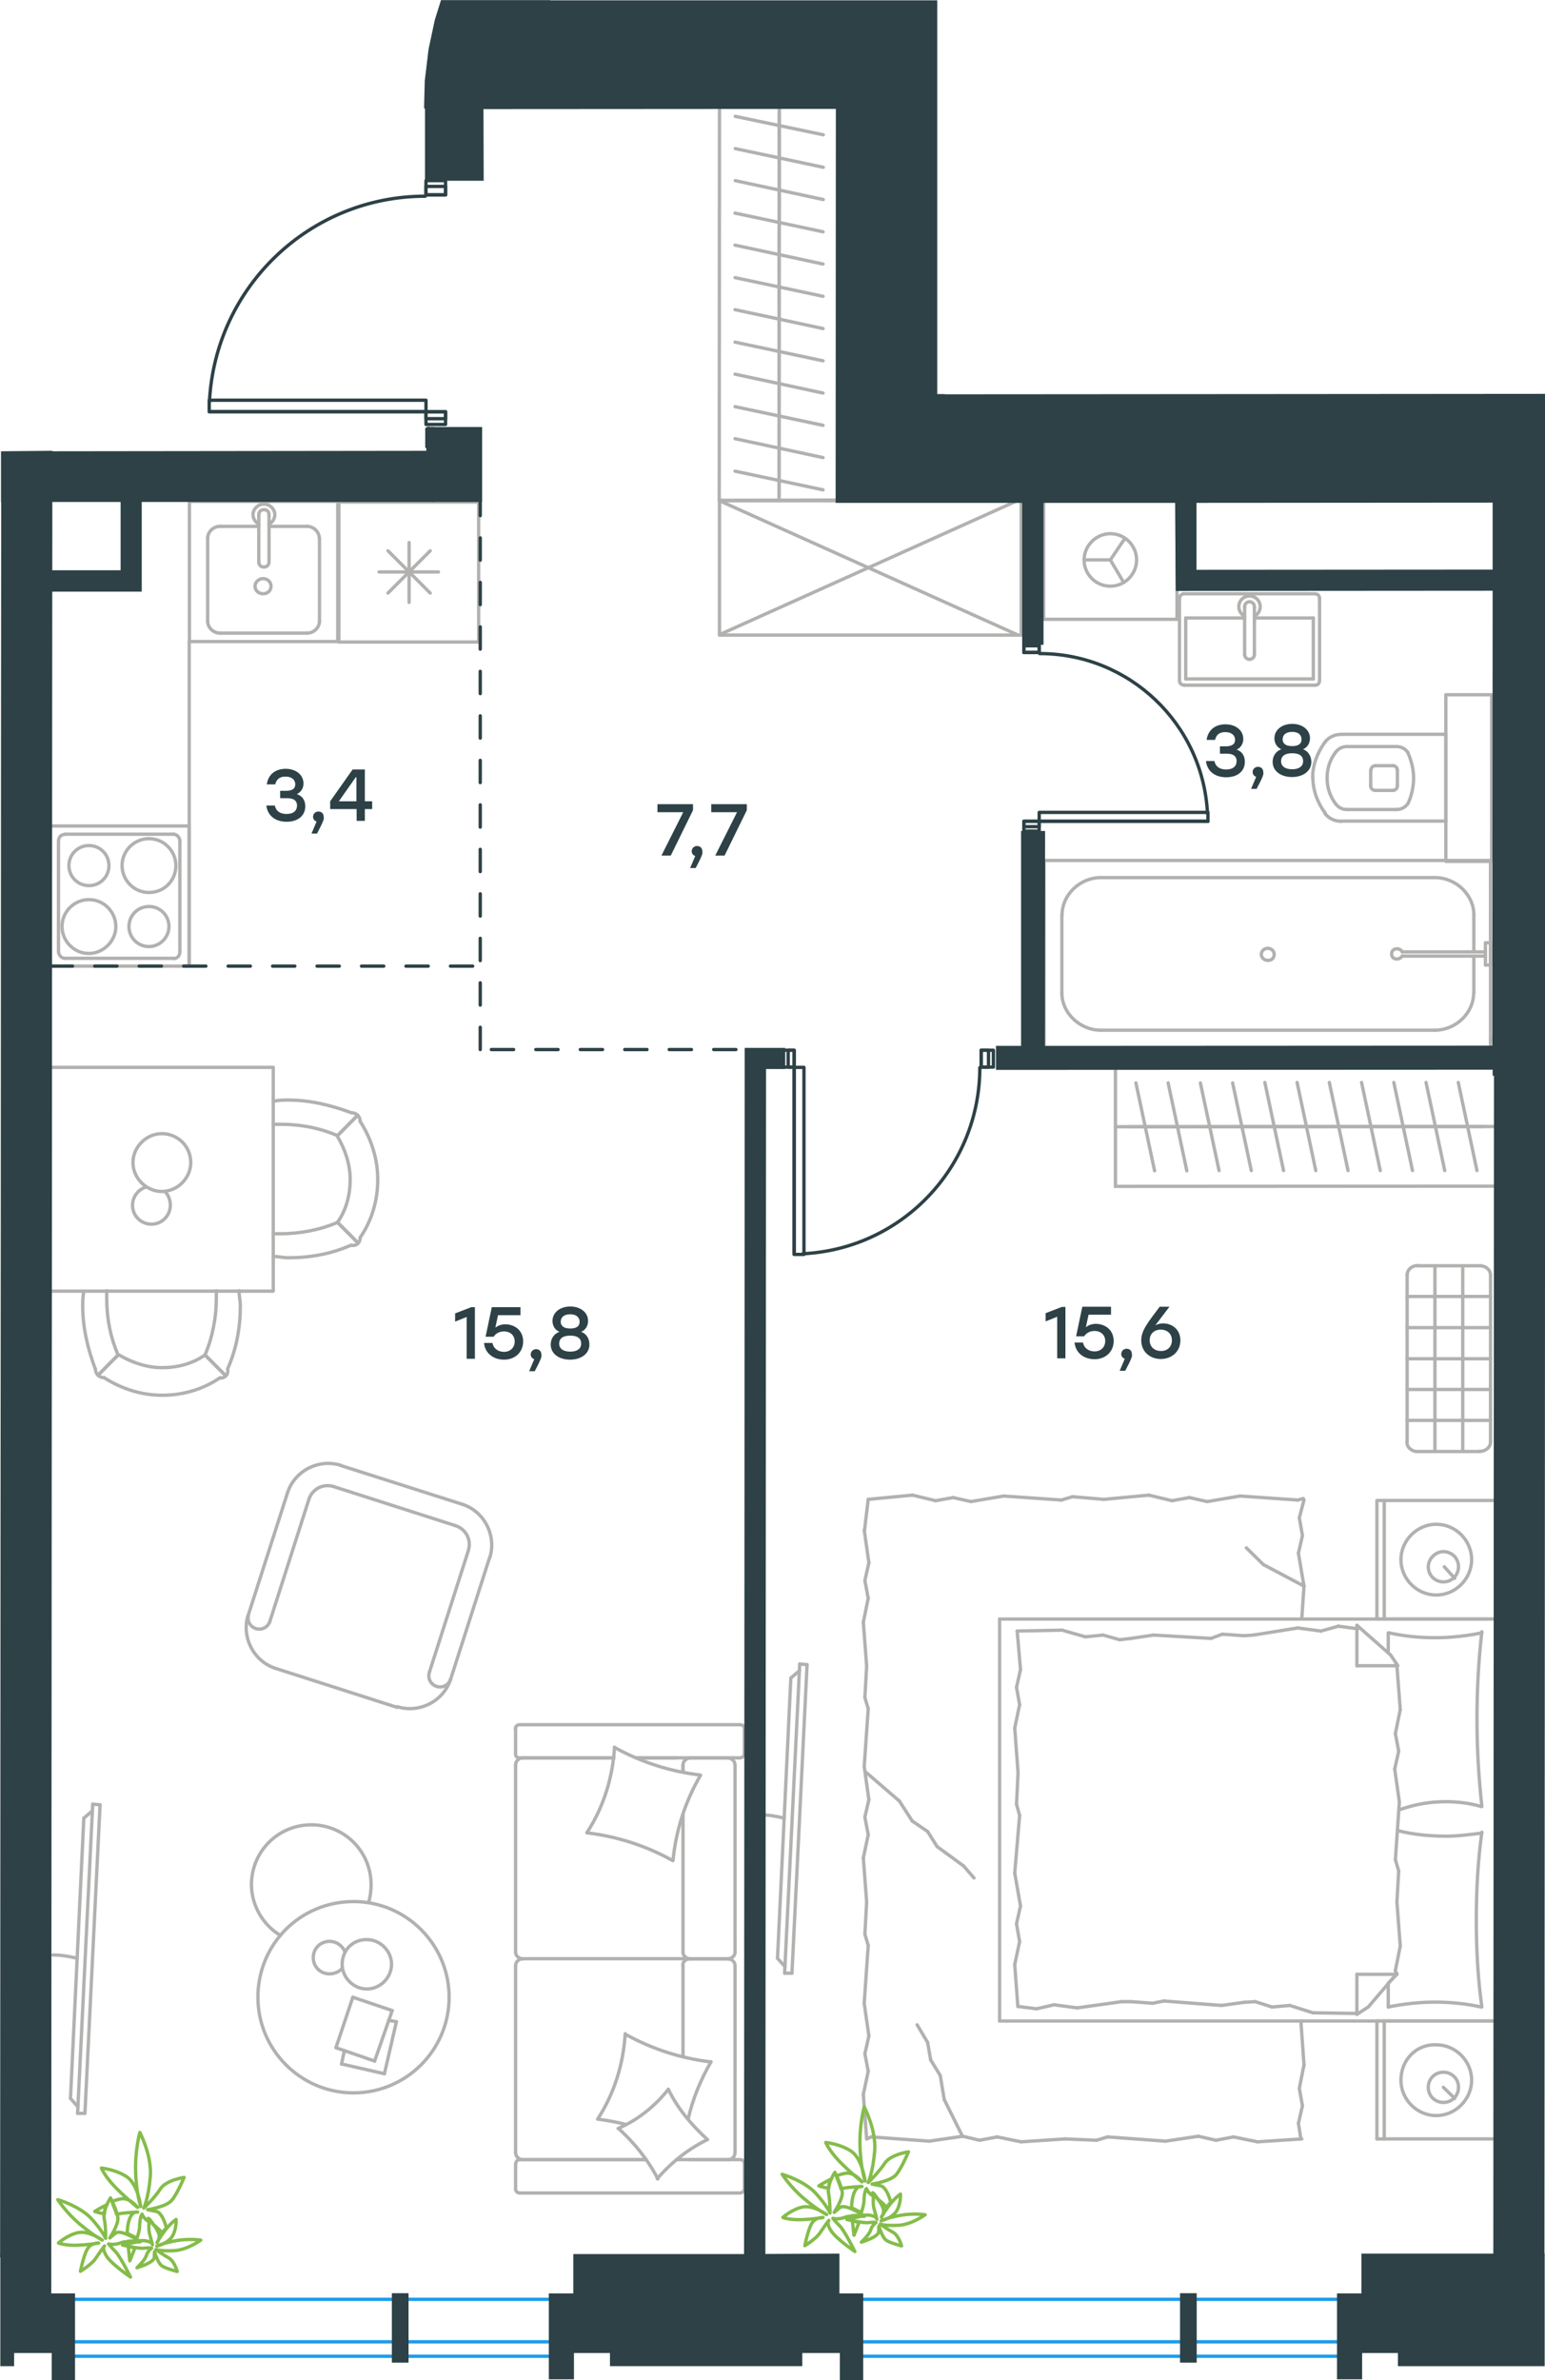 <?xml version="1.0" encoding="utf-8"?>
<!-- Generator: Adobe Illustrator 26.5.0, SVG Export Plug-In . SVG Version: 6.00 Build 0)  -->
<svg version="1.1" id="Слой_1" xmlns="http://www.w3.org/2000/svg" xmlns:xlink="http://www.w3.org/1999/xlink" x="0px" y="0px"
	 viewBox="0 0 694.9 1070" style="enable-background:new 0 0 694.9 1070;" xml:space="preserve">
<style type="text/css">
	.st0{enable-background:new    ;}
	.st1{fill:#2D4146;}
	.st2{fill:none;stroke:#B2B1B0;stroke-width:1.5;stroke-linecap:round;stroke-linejoin:round;stroke-miterlimit:22.926;}
	.st3{fill:none;stroke:#B2B1B0;stroke-width:1.5;stroke-linecap:round;stroke-miterlimit:10;}
	.st4{fill:none;stroke:#2D4146;stroke-width:1.5;stroke-linecap:round;stroke-linejoin:round;stroke-miterlimit:22.926;}
	
		.st5{fill:none;stroke:#2D4146;stroke-width:1.5;stroke-linecap:round;stroke-linejoin:round;stroke-miterlimit:22.926;stroke-dasharray:10;}
	.st6{fill:none;stroke:#84BC4A;stroke-width:1.5;stroke-linecap:round;stroke-linejoin:round;stroke-miterlimit:22.926;}
	.st7{fill:none;stroke:#1D9CEB;stroke-width:1.5;stroke-miterlimit:10;}
	.st8{fill-rule:evenodd;clip-rule:evenodd;fill:#2D4146;stroke:#2D4146;stroke-width:1.5;stroke-miterlimit:10;}
</style>
<g class="st0">
	<path class="st1" d="M213.6,587.7v23.1h-3.7V592l-5.2,2.1v-3.7l7.3-2.8h1.6V587.7z"/>
	<path class="st1" d="M235.3,603c0,4.9-3.7,8.2-8.6,8.2c-4.4,0-8.5-2.5-9-7.5h3.8c0.5,2.6,2.7,4,5.2,4c2.9,0,4.8-2,4.8-4.7
		s-2-4.5-4.8-4.5c-2.3,0-3.8,1.1-4.7,2.4h-3.6l2.8-13.3h12.9v3.6H224l-1.2,5.6c1.2-0.9,2.6-1.5,4.6-1.5
		C231.7,595.4,235.3,598.2,235.3,603z"/>
	<path class="st1" d="M240.5,616.4H238l2.3-5.4c-0.9-0.3-1.6-1.1-1.6-2.1c0-1.4,1.1-2.4,2.4-2.4c1,0,2.4,0.5,2.4,2.5
		C243.7,609.6,243.6,610.6,240.5,616.4z"/>
	<path class="st1" d="M265.1,604.4c0,4.2-3.8,6.8-8.7,6.8c-4.9,0-8.7-2.6-8.7-6.8c0-2.6,1.4-4.8,3.9-5.7c-2-0.9-3.1-2.7-3.1-4.9
		c0-3.9,3.5-6.5,8-6.5c4.5,0,8,2.6,8,6.5c0,2.2-1.2,4.1-3.1,4.9C263.7,599.5,265.1,601.7,265.1,604.4z M261.4,604
		c0-2.4-1.7-3.6-4.9-3.6c-3.2,0-5,1.2-5,3.6c0,2.3,1.9,3.6,5,3.6C259.4,607.6,261.4,606.4,261.4,604z M252.2,594.2
		c0,1.7,1.2,3,4.3,3s4.2-1.3,4.2-3c0-2.1-1.6-3.4-4.2-3.4C253.7,590.8,252.2,592.1,252.2,594.2z"/>
</g>
<g class="st0">
	<path class="st1" d="M479.2,587.5v23.1h-3.7v-18.7l-5.2,2.1v-3.7l7.3-2.8L479.2,587.5L479.2,587.5z"/>
	<path class="st1" d="M500.9,602.8c0,4.9-3.7,8.2-8.6,8.2c-4.4,0-8.5-2.5-9-7.5h3.8c0.5,2.6,2.7,4,5.2,4c2.9,0,4.8-2,4.8-4.7
		s-2-4.5-4.8-4.5c-2.3,0-3.8,1.1-4.7,2.4H484l2.8-13.3h12.9v3.6h-10.1l-1.2,5.6c1.2-0.9,2.6-1.5,4.6-1.5
		C497.3,595.2,500.9,598,500.9,602.8z"/>
	<path class="st1" d="M506.1,616.2h-2.5l2.3-5.4c-0.9-0.3-1.6-1.1-1.6-2.1c0-1.4,1.1-2.4,2.4-2.4c1,0,2.4,0.5,2.4,2.5
		C509.3,609.4,509.2,610.4,506.1,616.2z"/>
	<path class="st1" d="M530.9,602.5c0,5.1-3.9,8.4-8.8,8.4c-4.8,0-8.8-3.2-8.8-8.4c0-4.4,2.9-7.9,8.3-15.1h4.4l-6.4,8.4
		c1.1-0.6,2.1-0.9,3.6-0.9C527.1,594.9,530.9,597.6,530.9,602.5z M527.1,602.5c0-3-2.2-4.8-5-4.8c-2.9,0-5,1.8-5,4.8s2.2,4.8,5,4.8
		C524.9,607.4,527.1,605.5,527.1,602.5z"/>
</g>
<g class="st0">
	<path class="st1" d="M311.7,361.5v2.7l-10,20.4h-4.2l9.8-19.5h-11.6v-3.6H311.7z"/>
	<path class="st1" d="M312.9,390.2h-2.5l2.3-5.4c-0.9-0.3-1.6-1.1-1.6-2.1c0-1.4,1.1-2.4,2.4-2.4c1,0,2.4,0.5,2.4,2.5
		C316.1,383.4,316,384.4,312.9,390.2z"/>
	<path class="st1" d="M335.9,361.5v2.7l-10,20.4h-4.2l9.8-19.5h-11.6v-3.6H335.9z"/>
</g>
<g class="st0">
	<path class="st1" d="M559.9,342.4c0,4.4-3.4,7-8.4,7c-4.7,0-8.5-2.4-9.1-7.3h3.8c0.6,2.7,2.6,3.8,5.3,3.8c3.1,0,4.7-1.5,4.7-3.8
		c0-1.9-1.2-3.3-4.4-3.3h-3.1v-3.3h2.5c2.8,0,4.3-0.9,4.3-2.9c0-2.1-1.6-3.5-4.4-3.5c-2.3,0-4,0.9-4.6,3.5h-3.8c0.7-4.8,4.2-7,8.5-7
		c4.6,0,8,2.7,8,6.6c0,2.1-1.1,3.9-3,4.8C558.5,337.7,559.9,339.7,559.9,342.4z"/>
	<path class="st1" d="M565.2,354.6h-2.5l2.3-5.4c-0.9-0.3-1.6-1.1-1.6-2.1c0-1.4,1.1-2.4,2.4-2.4c1,0,2.4,0.5,2.4,2.5
		C568.4,347.8,568.3,348.8,565.2,354.6z"/>
	<path class="st1" d="M589.8,342.5c0,4.2-3.8,6.8-8.7,6.8s-8.7-2.6-8.7-6.8c0-2.6,1.4-4.8,3.9-5.7c-2-0.9-3.1-2.7-3.1-4.9
		c0-3.9,3.5-6.5,8-6.5s8,2.6,8,6.5c0,2.2-1.2,4.1-3.1,4.9C588.4,337.7,589.8,339.9,589.8,342.5z M586.1,342.2c0-2.4-1.7-3.6-4.9-3.6
		s-5,1.2-5,3.6c0,2.3,1.9,3.6,5,3.6C584.1,345.8,586.1,344.6,586.1,342.2z M576.9,332.4c0,1.7,1.2,3,4.3,3s4.2-1.3,4.2-3
		c0-2.1-1.5-3.4-4.2-3.4C578.4,329,576.9,330.3,576.9,332.4z"/>
</g>
<g class="st0">
	<path class="st1" d="M137.3,362.4c0,4.4-3.4,7-8.4,7c-4.7,0-8.5-2.4-9.1-7.3h3.8c0.6,2.7,2.6,3.8,5.3,3.8c3.1,0,4.7-1.5,4.7-3.8
		c0-1.9-1.2-3.3-4.4-3.3H126v-3.3h2.5c2.8,0,4.3-0.9,4.3-2.9c0-2.1-1.6-3.5-4.4-3.5c-2.3,0-4,0.9-4.6,3.5H120c0.7-4.8,4.2-7,8.5-7
		c4.6,0,8,2.7,8,6.6c0,2.1-1.1,3.9-3,4.8C135.9,357.7,137.3,359.7,137.3,362.4z"/>
	<path class="st1" d="M142.6,374.7h-2.5l2.3-5.4c-0.9-0.3-1.6-1.1-1.6-2.1c0-1.4,1.1-2.4,2.4-2.4c1,0,2.4,0.5,2.4,2.5
		C145.8,367.9,145.7,368.8,142.6,374.7z"/>
	<path class="st1" d="M167.4,363.7h-3.3v5.3h-3.7v-5.3h-11.9v-3.5l10.1-14.3h5.5v14.3h3.3L167.4,363.7L167.4,363.7z M160.3,360.2
		v-10.8H160l-7.6,10.8H160.3z"/>
</g>
<line class="st2" x1="662.9" y1="430.3" x2="662.9" y2="446.4"/>
<line class="st2" x1="662.9" y1="411.2" x2="662.9" y2="427.9"/>
<line class="st2" x1="645.3" y1="463.1" x2="495.2" y2="463.1"/>
<line class="st2" x1="477.6" y1="446.4" x2="477.6" y2="411.2"/>
<line class="st2" x1="469.6" y1="386.8" x2="670.4" y2="386.8"/>
<line class="st2" x1="469.6" y1="471.2" x2="469.6" y2="386.8"/>
<line class="st2" x1="495.2" y1="394.5" x2="645.3" y2="394.5"/>
<line class="st2" x1="670.4" y1="471.2" x2="469.6" y2="471.2"/>
<line class="st2" x1="670.4" y1="386.8" x2="670.4" y2="471.2"/>
<path class="st2" d="M477.6,446.4c0,9,8.1,16.7,17.5,16.7"/>
<path class="st2" d="M662.9,411.2c0-9-8.1-16.7-17.5-16.7"/>
<path class="st2" d="M495.2,394.5c-9.5,0-17.5,7.7-17.5,16.7"/>
<path class="st2" d="M645.3,463.1c9.5,0,17.5-7.7,17.5-16.7"/>
<line class="st2" x1="670.4" y1="466.2" x2="670.4" y2="468.5"/>
<line class="st2" x1="668.1" y1="429.8" x2="630.7" y2="429.8"/>
<line class="st2" x1="630.7" y1="427.9" x2="668.1" y2="427.9"/>
<line class="st2" x1="670.4" y1="423.8" x2="670.4" y2="433.8"/>
<line class="st2" x1="670.4" y1="433.8" x2="668.1" y2="433.8"/>
<line class="st2" x1="668.1" y1="433.8" x2="668.1" y2="423.8"/>
<line class="st2" x1="668.1" y1="423.8" x2="670.4" y2="423.8"/>
<path class="st2" d="M630.7,427.9c-0.5-0.9-1.4-1.4-2.4-1.4c-1.4,0-2.4,0.9-2.4,2.3s0.9,2.3,2.4,2.3c0.9,0,1.9-0.5,2.4-1.4"/>
<path class="st2" d="M573.1,429c0-1.5-1.3-2.7-2.9-2.7s-2.9,1.2-2.9,2.7s1.3,2.7,2.9,2.7C572.1,431.8,573.1,430.5,573.1,429z"/>
<line class="st2" x1="650.3" y1="369.4" x2="650.3" y2="330.1"/>
<line class="st2" x1="603.3" y1="369.1" x2="650.3" y2="369.1"/>
<line class="st2" x1="628.1" y1="335.6" x2="605.8" y2="335.6"/>
<line class="st2" x1="605.8" y1="363.9" x2="628.1" y2="363.9"/>
<line class="st2" x1="626.8" y1="344.2" x2="618.7" y2="344.2"/>
<line class="st2" x1="618.7" y1="355.3" x2="626.8" y2="355.3"/>
<line class="st2" x1="628.5" y1="353.2" x2="628.5" y2="346.3"/>
<line class="st2" x1="650.3" y1="330.1" x2="603.3" y2="330.1"/>
<line class="st2" x1="616.5" y1="346.3" x2="616.5" y2="353.2"/>
<path class="st2" d="M596,333.5c-3.4,4.7-5.6,10.3-5.6,15.8c0,0,0,0,0,0.4"/>
<path class="st2" d="M628.5,346.3c0-1.3-0.9-2.1-2.1-2.1"/>
<path class="st2" d="M633.2,338.2c-1.3-1.7-3-2.6-5.1-2.6"/>
<path class="st2" d="M618.7,344.2c-1.3,0-2.1,0.9-2.1,2.1"/>
<path class="st2" d="M600.7,338.2c-2.6,3.4-3.8,7.3-3.8,11.5"/>
<path class="st2" d="M616.5,353.2c0,1.3,0.9,2.1,2.1,2.1"/>
<path class="st2" d="M626.4,355.3c1.3,0,2.1-0.9,2.1-2.1"/>
<path class="st2" d="M628.1,363.9c2.1,0,3.8-0.9,5.1-2.6"/>
<path class="st2" d="M633.2,361.3c1.7-3.4,2.6-7.7,2.6-11.5s-0.9-7.7-2.6-11.5"/>
<path class="st2" d="M600.7,361.3c1.3,1.7,3,2.6,5.1,2.6"/>
<path class="st2" d="M590.5,349.4L590.5,349.4c0,6,2.1,11.5,5.6,16.2"/>
<path class="st2" d="M603.3,330.1c-3,0-5.6,1.3-7.3,3.4"/>
<path class="st2" d="M596,365.8c1.7,2.1,4.3,3.4,7.3,3.4"/>
<path class="st2" d="M596.9,349.8L596.9,349.8c0,4.3,1.3,8.1,3.8,11.5"/>
<path class="st2" d="M605.8,335.6c-2.1,0-3.8,0.9-5.1,2.6"/>
<rect x="650.3" y="312.3" class="st2" width="20.6" height="74.9"/>
<line class="st2" x1="533.3" y1="305.2" x2="533.3" y2="277.8"/>
<line class="st2" x1="533.3" y1="277.8" x2="559.8" y2="277.8"/>
<line class="st2" x1="564.2" y1="277.8" x2="590.7" y2="277.8"/>
<line class="st2" x1="590.7" y1="305.2" x2="533.3" y2="305.2"/>
<line class="st2" x1="590.7" y1="277.8" x2="590.7" y2="305.2"/>
<line class="st2" x1="591.6" y1="266.9" x2="532.4" y2="266.9"/>
<line class="st2" x1="593.5" y1="305.8" x2="593.5" y2="269.1"/>
<line class="st2" x1="532.4" y1="308" x2="591.6" y2="308"/>
<line class="st2" x1="530.5" y1="269.1" x2="530.5" y2="305.8"/>
<path class="st2" d="M530.5,305.8c0,1.3,0.7,2.1,1.9,2.1"/>
<path class="st2" d="M591.6,308c1.1,0,1.9-0.9,1.9-2.1"/>
<path class="st2" d="M593.5,269.1c0-1.3-0.7-2.1-1.9-2.1"/>
<path class="st2" d="M532.4,266.9c-0.7,0-1.9,0.9-1.9,2.1"/>
<line class="st2" x1="564.2" y1="294.2" x2="564.2" y2="273"/>
<line class="st2" x1="559.8" y1="273" x2="559.8" y2="294.2"/>
<path class="st2" d="M564.2,294.2L564.2,294.2c0,1.2-1,2.2-2.2,2.2s-2.2-1-2.2-2.2l0,0"/>
<path class="st2" d="M559.8,277c-1.6-0.8-2.6-2.5-2.6-4.3c0-2.7,2.2-4.8,4.8-4.8c2.7,0,4.8,2.2,4.8,4.8c0,1.8-1,3.5-2.6,4.3"/>
<path class="st2" d="M559.8,273c0-0.1,0-0.2,0-0.3c0-1.2,1-2.2,2.2-2.2s2.2,1,2.2,2.2c0,0.1,0,0.2,0,0.3"/>
<line class="st2" x1="469.4" y1="224.9" x2="469.4" y2="278.4"/>
<line class="st2" x1="529.4" y1="278.4" x2="469.4" y2="278.4"/>
<line class="st2" x1="529.4" y1="240.9" x2="529.4" y2="224.9"/>
<line class="st2" x1="529.4" y1="278.4" x2="529.4" y2="224.9"/>
<line class="st2" x1="499.4" y1="251.7" x2="505.9" y2="242.1"/>
<line class="st2" x1="499.4" y1="251.7" x2="487.6" y2="251.7"/>
<line class="st2" x1="499.4" y1="251.7" x2="505.4" y2="261.8"/>
<path class="st2" d="M487.6,251.7c0,6.5,5.3,11.8,11.8,11.8s11.8-5.3,11.8-11.8c0-6.5-5.3-11.8-11.8-11.8
	C493.1,239.9,487.6,245.2,487.6,251.7z"/>
<line class="st2" x1="529.4" y1="224.9" x2="469.4" y2="224.9"/>
<line class="st2" x1="215.3" y1="225.7" x2="215.3" y2="288.6"/>
<line class="st2" x1="184" y1="243.9" x2="184" y2="270.8"/>
<line class="st2" x1="174.5" y1="266.6" x2="193.5" y2="247.6"/>
<line class="st2" x1="174.5" y1="247.6" x2="193.5" y2="266.6"/>
<line class="st2" x1="170.5" y1="257.1" x2="197.2" y2="257.1"/>
<line class="st2" x1="215.3" y1="288.6" x2="152.4" y2="288.6"/>
<line class="st2" x1="152.4" y1="225.7" x2="152.4" y2="288.6"/>
<line class="st2" x1="215.3" y1="225.7" x2="152.4" y2="225.7"/>
<rect x="85.2" y="225.4" class="st2" width="66.7" height="63"/>
<line class="st2" x1="121" y1="252.7" x2="121" y2="231.6"/>
<line class="st2" x1="116.4" y1="236.6" x2="98.9" y2="236.6"/>
<line class="st2" x1="98.9" y1="284.6" x2="138.1" y2="284.6"/>
<line class="st2" x1="138.1" y1="236.6" x2="121" y2="236.6"/>
<line class="st2" x1="143.7" y1="279.3" x2="143.7" y2="241.9"/>
<line class="st2" x1="116.4" y1="231.6" x2="116.4" y2="252.7"/>
<line class="st2" x1="93.4" y1="241.9" x2="93.4" y2="279.3"/>
<path class="st2" d="M121,252.7L121,252.7c0,1.2-1,2.2-2.3,2.2s-2.3-0.9-2.3-2.2"/>
<path class="st2" d="M93.4,241.9c0-2.8,2.6-5.3,5.5-5.3"/>
<path class="st2" d="M116.4,235.6c-1.6-0.9-2.6-2.5-2.6-4.3c0-2.5,2.3-4.7,4.9-4.7s4.9,2.2,4.9,4.7c0,1.9-1,3.4-2.6,4.3"/>
<path class="st2" d="M143.7,279.3c0,2.8-2.6,5.3-5.5,5.3"/>
<path class="st2" d="M138.1,236.6c2.9,0,5.5,2.5,5.5,5.3"/>
<path class="st2" d="M98.9,284.6c-2.9,0-5.5-2.5-5.5-5.3"/>
<path class="st2" d="M116.4,231.6v-0.3c0-1.2,1-2.2,2.3-2.2s2.3,0.9,2.3,2.2v0.3"/>
<path class="st2" d="M121.9,263.5c0-1.9-1.6-3.4-3.6-3.4c-1.9,0-3.6,1.6-3.6,3.4c0,1.9,1.6,3.4,3.6,3.4
	C120.6,266.9,121.9,265.3,121.9,263.5z"/>
<path class="st2" d="M49,389.1c0-5-4-9-9-9s-9,4-9,9s4,9,9,9C44.9,398.1,49,394.3,49,389.1z"/>
<path class="st2" d="M52.1,416.5c0-6.5-5.3-12.1-12.1-12.1c-6.5,0-12.1,5.3-12.1,12.1c0,6.5,5.3,12.1,12.1,12.1
	C46.5,428.6,52.1,423,52.1,416.5z"/>
<path class="st2" d="M76,416.5c0-5-4-9-9-9s-9,4-9,9s4,9,9,9C71.9,425.5,76,421.4,76,416.5z"/>
<path class="st2" d="M79.1,389.1c0-6.5-5.3-12.1-12.1-12.1c-6.5,0-12.1,5.3-12.1,12.1c0,6.5,5.3,12.1,12.1,12.1
	S79.1,395.9,79.1,389.1z"/>
<line class="st2" x1="26.3" y1="427.8" x2="26.3" y2="378.2"/>
<line class="st2" x1="78.1" y1="430.8" x2="29.1" y2="430.8"/>
<line class="st2" x1="80.9" y1="378.2" x2="80.9" y2="427.8"/>
<line class="st2" x1="29.1" y1="375" x2="78.1" y2="375"/>
<path class="st2" d="M80.9,427.8L80.9,427.8c0,1.9-1.2,3.1-2.8,3.1"/>
<path class="st2" d="M26.3,378.2L26.3,378.2c0-1.9,1.2-3.1,2.8-3.1"/>
<path class="st2" d="M29.1,430.8L29.1,430.8c-1.5,0-2.8-1.6-2.8-3.1"/>
<path class="st2" d="M78.1,375L78.1,375c1.5,0,2.8,1.6,2.8,3.1"/>
<rect x="22.1" y="371.3" class="st2" width="63" height="63"/>
<line class="st2" x1="85.1" y1="288.3" x2="85.1" y2="434.2"/>
<rect x="22.4" y="479.8" class="st2" width="100.5" height="100.6"/>
<path class="st2" d="M92.2,609.1c-5.7,4-12.5,5.7-19.3,5.7s-13.6-2.3-19.3-5.7"/>
<path class="st2" d="M107.5,580.2c0,2.3,0.6,4.5,0.6,6.8c0,9.6-1.7,19.3-5.7,28.3"/>
<path class="st2" d="M42.9,615.5c-3.4-9.1-5.7-18.7-5.7-28.3c0-2.3,0-4.5,0.6-6.8"/>
<path class="st2" d="M97.3,580.2c0,1.1,0,2.3,0,3.4c0,8.5-1.7,17.6-5.1,25.5"/>
<path class="st2" d="M53.1,609.1c-3.4-7.9-5.1-16.4-5.1-25.5c0-1.1,0-2.3,0-3.4"/>
<path class="st2" d="M99,619.3c-7.4,5.1-16.4,7.9-26.1,7.9c-9.1,0-18.1-2.8-26.1-7.9"/>
<line class="st2" x1="92.2" y1="609.1" x2="101.3" y2="618.2"/>
<line class="st2" x1="53.1" y1="609.1" x2="44.1" y2="618.2"/>
<line class="st2" x1="92.2" y1="609.1" x2="101.3" y2="618.2"/>
<line class="st2" x1="53.1" y1="609.1" x2="44.1" y2="618.2"/>
<path class="st2" d="M46.9,619.3c-2.3,0-4-1.7-4-4"/>
<path class="st2" d="M102.4,615.5c0.4,2.3-1.1,4-3.4,4"/>
<path class="st2" d="M151.8,549.5c4-5.7,5.7-12.5,5.7-19.3s-2.3-13.6-5.7-19.3"/>
<path class="st2" d="M122.9,564.8c2.3,0,4.5,0.6,6.8,0.6c9.6,0,19.3-1.7,28.3-5.7"/>
<path class="st2" d="M158,500.2c-9.1-3.4-18.7-5.7-28.3-5.7c-2.3,0-4.5,0-6.8,0.6"/>
<path class="st2" d="M122.9,554.6c1.1,0,2.3,0,3.4,0c8.5,0,17.6-1.7,25.5-5.1"/>
<path class="st2" d="M151.8,510.5c-7.9-3.4-16.4-5.1-25.5-5.1c-1.1,0-2.3,0-3.4,0"/>
<path class="st2" d="M162,556.3c5.1-7.4,7.9-16.4,7.9-26.1c0-9.1-2.8-18.1-7.9-26.1"/>
<line class="st2" x1="151.8" y1="549.5" x2="160.9" y2="558.6"/>
<line class="st2" x1="151.8" y1="510.5" x2="160.9" y2="501.3"/>
<line class="st2" x1="151.8" y1="549.5" x2="160.9" y2="558.6"/>
<line class="st2" x1="151.8" y1="510.5" x2="160.9" y2="501.3"/>
<path class="st2" d="M162,504.2c0-2.3-1.7-4-4-4"/>
<path class="st2" d="M158,559.8c2.3,0.4,4-1.1,4-3.4"/>
<path class="st2" d="M72.8,509.6c-7,0-13,6-13,13s6,13,13,13s13-6,13-13C85.8,515.2,79.8,509.6,72.8,509.6z"/>
<path class="st2" d="M74.1,535.5c1.6,1.6,2.5,3.8,2.5,6.3c0,4.7-3.8,8.5-8.5,8.5s-8.5-3.8-8.5-8.5c0-3.8,2.5-7,6-8.2"/>
<line class="st2" x1="172.9" y1="932.2" x2="153.6" y2="927.8"/>
<line class="st2" x1="153.6" y1="927.8" x2="154.9" y2="921.8"/>
<line class="st2" x1="174.8" y1="908.2" x2="178.3" y2="908.8"/>
<line class="st2" x1="178.3" y1="908.8" x2="172.9" y2="932.2"/>
<line class="st2" x1="168.5" y1="926.5" x2="151.1" y2="920.5"/>
<line class="st2" x1="151.1" y1="920.5" x2="158.7" y2="897.8"/>
<line class="st2" x1="158.7" y1="897.8" x2="176.4" y2="903.8"/>
<line class="st2" x1="176.4" y1="903.8" x2="168.5" y2="926.5"/>
<path class="st2" d="M116,897.8c0,23.7,19.3,43,43,43s43-19.3,43-43s-19.3-43-43-43C135,854.8,116,874,116,897.8z"/>
<path class="st2" d="M153.9,883c0,6,5.1,11.1,11.1,11.1s11.1-5.1,11.1-11.1s-5.1-11.1-11.1-11.1C158.7,871.8,153.9,876.6,153.9,883z
	"/>
<path class="st2" d="M153.9,884.8c-1.3,1.6-3.5,2.5-5.7,2.5c-4.1,0-7.3-3.2-7.3-7.3s3.2-7.3,7.3-7.3c3.2,0,5.7,1.9,7,4.7"/>
<path class="st2" d="M126.1,870c-7.9-4.7-13-13.6-13-22.8c0-14.9,12-26.9,26.9-26.9s26.9,12,26.9,26.9c0,2.6-0.3,5.3-1.1,7.9"/>
<line class="st2" x1="307.2" y1="815.8" x2="307.2" y2="877.6"/>
<line class="st2" x1="231.9" y1="984" x2="231.9" y2="972.6"/>
<line class="st2" x1="231.9" y1="967.6" x2="231.9" y2="883.5"/>
<line class="st2" x1="286.4" y1="790.2" x2="304" y2="790.2"/>
<line class="st2" x1="235.1" y1="790.2" x2="276.1" y2="790.2"/>
<line class="st2" x1="235.1" y1="970.8" x2="290.6" y2="970.8"/>
<line class="st2" x1="310.1" y1="880.5" x2="327.7" y2="880.5"/>
<line class="st2" x1="307.2" y1="883.5" x2="307.2" y2="924.5"/>
<line class="st2" x1="334.8" y1="777.1" x2="334.8" y2="788.5"/>
<line class="st2" x1="327.7" y1="880.5" x2="310.1" y2="880.5"/>
<line class="st2" x1="330.6" y1="967.6" x2="330.6" y2="883.5"/>
<line class="st2" x1="290.6" y1="970.8" x2="233.8" y2="970.8"/>
<line class="st2" x1="231.9" y1="877.6" x2="231.9" y2="793.5"/>
<line class="st2" x1="231.9" y1="788.5" x2="231.9" y2="777.1"/>
<line class="st2" x1="307.2" y1="793.5" x2="307.2" y2="796.5"/>
<line class="st2" x1="332.7" y1="790.2" x2="286.4" y2="790.2"/>
<line class="st2" x1="307.2" y1="793.5" x2="307.2" y2="796.5"/>
<line class="st2" x1="327.7" y1="790.2" x2="310.1" y2="790.2"/>
<line class="st2" x1="327.7" y1="880.5" x2="310.1" y2="880.5"/>
<line class="st2" x1="330.6" y1="877.6" x2="330.6" y2="793.5"/>
<line class="st2" x1="276.1" y1="790.2" x2="233.8" y2="790.2"/>
<line class="st2" x1="332.7" y1="985.8" x2="233.8" y2="985.8"/>
<line class="st2" x1="334.8" y1="972.6" x2="334.8" y2="984"/>
<line class="st2" x1="304.4" y1="970.8" x2="332.7" y2="970.8"/>
<line class="st2" x1="310.1" y1="880.5" x2="235.1" y2="880.5"/>
<line class="st2" x1="310.1" y1="970.8" x2="327.7" y2="970.8"/>
<path class="st2" d="M332.7,790.2c1.5,0,2.1-1.1,2.1-1.8"/>
<path class="st2" d="M233.8,970.8c-1.3,0-1.8,1.1-1.8,1.8"/>
<path class="st2" d="M334.8,972.6c0-1.3-1.1-1.8-1.8-1.8"/>
<path class="st2" d="M307.2,877.6c0,1.4,1.3,2.9,3.2,2.9"/>
<path class="st2" d="M327.7,970.8c1.4,0,2.9-1.3,2.9-3.2"/>
<path class="st2" d="M330.6,793.5c0-1.6-1.3-3.2-3.2-3.2"/>
<path class="st2" d="M231.9,877.6c0,1.4,1.3,2.9,3.2,2.9"/>
<path class="st2" d="M327.4,880.5c1.6,0,3.2-1.2,3.2-2.9"/>
<path class="st2" d="M235.1,880.5c-1.6,0-3.2,1.3-3.2,3.2"/>
<path class="st2" d="M334.8,777.1c0-1.3-1.1-1.8-1.9-1.8h-99.2c-1.3,0-1.9,1.1-1.9,1.8"/>
<path class="st2" d="M330.6,883.5c0-1.4-1.3-2.9-3.2-2.9"/>
<path class="st2" d="M231.9,984c0,1.3,1.1,1.8,1.8,1.8"/>
<path class="st2" d="M235.1,790.2c-1.6,0-3.2,1.3-3.2,3.2"/>
<path class="st2" d="M231.9,788.5c0,1.3,1.1,1.8,1.8,1.8"/>
<path class="st2" d="M231.9,967.6c0,1.6,1.3,3.2,3.2,3.2"/>
<path class="st2" d="M310.7,790.2c-1.7,0-3.5,1.3-3.5,3.2"/>
<path class="st2" d="M310.3,880.5c-1.6,0-3.2,1.2-3.2,2.9"/>
<path class="st2" d="M332.7,985.8c1.5,0,2.1-1.1,2.1-1.8"/>
<path class="st2" d="M302.4,836.3c-11.8-6.6-25-10.8-38.4-12.4"/>
<path class="st2" d="M295.9,979.5c-4.5-8.7-10.5-16.1-17.6-22.6"/>
<path class="st2" d="M278,956.8c8.7-3.7,16.6-10,22.6-17.6"/>
<path class="st2" d="M264,823.8c7.4-11.3,11.6-24.7,12.4-38.4"/>
<path class="st2" d="M281.4,914.5c11.8,6.6,25,10.8,38.4,12.4"/>
<path class="st2" d="M319.8,926.8c-4.7,8.2-8.2,16.6-10.3,25.8"/>
<path class="st2" d="M268.8,952.6c7.4-11.3,11.6-24.7,12.4-38.4"/>
<path class="st2" d="M276.4,785.5c11.8,6.6,25,10.8,38.4,12.4"/>
<path class="st2" d="M315.1,798c-6.8,11.6-11.1,24.7-12.4,38.4"/>
<path class="st2" d="M300.6,939.2c4.2,8.7,10.5,16.1,17.6,22.6"/>
<path class="st2" d="M281.4,955c-3.9-1.1-8.4-1.8-12.4-2.4"/>
<path class="st2" d="M318.2,961.8c-8.7,4.2-16.3,10.3-22.6,17.6"/>
<line class="st2" x1="220.2" y1="700.2" x2="202.7" y2="754.8"/>
<line class="st2" x1="153.3" y1="658.8" x2="207.9" y2="676.2"/>
<line class="st2" x1="111.8" y1="725.6" x2="129.3" y2="671.1"/>
<line class="st2" x1="178.6" y1="767.5" x2="124" y2="750"/>
<line class="st2" x1="204.8" y1="685.8" x2="150.2" y2="668.3"/>
<line class="st2" x1="121.4" y1="728.8" x2="138.9" y2="674.1"/>
<line class="st2" x1="193.1" y1="751.8" x2="210.6" y2="697.2"/>
<path class="st2" d="M129.3,671.1c3.2-10,14.1-15.5,24-12.4"/>
<path class="st2" d="M207.9,676.2c10,3.2,15.5,14.1,12.4,24"/>
<path class="st2" d="M202.7,754.8c-3.2,10-14.1,15.5-24,12.4"/>
<path class="st2" d="M124,750c-10-3.2-15.5-14.1-12.4-24"/>
<path class="st2" d="M204.8,685.8c4.8,1.5,7.4,6.5,5.8,11.3"/>
<path class="st2" d="M138.9,674.1c1.5-4.8,6.5-7.4,11.3-5.8"/>
<path class="st2" d="M202.7,754.8C202.6,755.2,202.6,755.2,202.7,754.8c-0.9,2.7-3.6,4.1-6.3,3.3c-2.7-0.9-4.1-3.6-3.3-6.3"/>
<path class="st2" d="M121.4,728.8C121.3,729.1,121.3,729.1,121.4,728.8c-0.9,2.7-3.6,4.1-6.3,3.3c-2.7-0.9-4.1-3.6-3.3-6.3"/>
<path class="st2" d="M34.7,880.3c-3.7-0.9-7.3-1.5-10.9-1.5"/>
<line class="st2" x1="41.7" y1="811" x2="34.9" y2="950"/>
<line class="st2" x1="38.2" y1="950" x2="45" y2="811.3"/>
<line class="st2" x1="45" y1="811.3" x2="41.7" y2="811"/>
<line class="st2" x1="31.7" y1="943.3" x2="37.7" y2="817.3"/>
<line class="st2" x1="35" y1="947" x2="31.7" y2="943.3"/>
<line class="st2" x1="37.7" y1="817.3" x2="41.6" y2="814"/>
<line class="st2" x1="38.2" y1="950" x2="34.9" y2="950"/>
<line class="st3" x1="350.4" y1="223.2" x2="350.4" y2="208.7"/>
<line class="st3" x1="330.6" y1="211.8" x2="370.2" y2="220.2"/>
<line class="st3" x1="350.4" y1="208.7" x2="350.4" y2="194.2"/>
<line class="st3" x1="330.6" y1="197.2" x2="370.2" y2="205.7"/>
<line class="st3" x1="350.4" y1="194.2" x2="350.4" y2="179.7"/>
<line class="st3" x1="330.6" y1="182.8" x2="370.2" y2="191.2"/>
<line class="st3" x1="350.4" y1="179.7" x2="350.4" y2="165.2"/>
<line class="st3" x1="330.6" y1="168.2" x2="370.2" y2="176.7"/>
<line class="st3" x1="350.4" y1="165.2" x2="350.4" y2="150.8"/>
<line class="st3" x1="330.6" y1="153.8" x2="370.2" y2="162.2"/>
<line class="st3" x1="350.4" y1="150.8" x2="350.4" y2="136.2"/>
<line class="st3" x1="330.6" y1="139.2" x2="370.2" y2="147.7"/>
<line class="st3" x1="350.4" y1="136.2" x2="350.4" y2="121.8"/>
<line class="st3" x1="330.6" y1="124.8" x2="370.2" y2="133.2"/>
<line class="st3" x1="350.4" y1="121.8" x2="350.4" y2="107.2"/>
<line class="st3" x1="330.6" y1="110.2" x2="370.2" y2="118.7"/>
<line class="st3" x1="350.4" y1="224.8" x2="350.5" y2="47.6"/>
<line class="st3" x1="350.4" y1="107.2" x2="350.5" y2="92.8"/>
<line class="st3" x1="330.6" y1="95.8" x2="370.2" y2="104.2"/>
<line class="st3" x1="350.5" y1="92.8" x2="350.5" y2="78.2"/>
<line class="st3" x1="330.7" y1="81.2" x2="370.3" y2="89.7"/>
<line class="st3" x1="350.5" y1="78.2" x2="350.5" y2="63.7"/>
<line class="st3" x1="330.7" y1="66.8" x2="370.3" y2="75.2"/>
<line class="st3" x1="350.5" y1="63.7" x2="350.5" y2="49.2"/>
<line class="st3" x1="330.7" y1="52.3" x2="370.3" y2="60.6"/>
<polygon class="st3" points="323.6,47.6 377.3,47.6 377.2,224.8 323.5,224.9 "/>
<line class="st3" x1="507.9" y1="506.5" x2="522.4" y2="506.5"/>
<line class="st3" x1="519.3" y1="526.3" x2="510.9" y2="486.8"/>
<line class="st3" x1="522.4" y1="506.5" x2="536.9" y2="506.5"/>
<line class="st3" x1="533.8" y1="526.3" x2="525.4" y2="486.8"/>
<line class="st3" x1="536.9" y1="506.5" x2="551.4" y2="506.5"/>
<line class="st3" x1="548.3" y1="526.2" x2="539.9" y2="486.8"/>
<line class="st3" x1="551.4" y1="506.5" x2="565.9" y2="506.4"/>
<line class="st3" x1="562.8" y1="526.2" x2="554.4" y2="486.8"/>
<line class="st3" x1="565.9" y1="506.4" x2="580.4" y2="506.4"/>
<line class="st3" x1="577.3" y1="526.2" x2="568.9" y2="486.6"/>
<line class="st3" x1="580.4" y1="506.4" x2="594.9" y2="506.4"/>
<line class="st3" x1="591.8" y1="526.2" x2="583.4" y2="486.6"/>
<line class="st3" x1="594.9" y1="506.4" x2="609.4" y2="506.4"/>
<line class="st3" x1="606.3" y1="526.2" x2="597.9" y2="486.6"/>
<line class="st3" x1="501.7" y1="506.5" x2="672.5" y2="506.4"/>
<line class="st3" x1="609.4" y1="506.4" x2="623.9" y2="506.4"/>
<line class="st3" x1="620.8" y1="526.2" x2="612.4" y2="486.6"/>
<line class="st3" x1="623.9" y1="506.4" x2="638.4" y2="506.4"/>
<line class="st3" x1="635.3" y1="526.2" x2="626.9" y2="486.6"/>
<line class="st3" x1="638.4" y1="506.4" x2="652.9" y2="506.4"/>
<line class="st3" x1="649.8" y1="526.2" x2="641.4" y2="486.6"/>
<line class="st3" x1="652.9" y1="506.4" x2="667.4" y2="506.4"/>
<line class="st3" x1="664.3" y1="526.2" x2="655.9" y2="486.6"/>
<polyline class="st3" points="672.5,479.5 501.7,479.6 501.7,533.3 672.5,533.2 "/>
<line class="st2" x1="672.7" y1="908.5" x2="672.7" y2="961.5"/>
<line class="st2" x1="619.3" y1="961.5" x2="619.3" y2="908.5"/>
<line class="st2" x1="619.3" y1="908.5" x2="672.7" y2="908.5"/>
<line class="st2" x1="672.7" y1="961.5" x2="619.3" y2="961.5"/>
<line class="st2" x1="649.2" y1="938.3" x2="654.3" y2="943.3"/>
<line class="st2" x1="622.6" y1="961.5" x2="622.6" y2="908.5"/>
<path class="st2" d="M630.1,935.1c0,8.7,7.2,15.9,15.9,15.9c8.6,0,15.9-7.2,15.9-15.9s-7.2-15.9-15.9-15.9
	C637,918.8,630.1,926,630.1,935.1z"/>
<path class="st2" d="M642.4,938.3c0,4,3.2,6.8,6.8,6.8c4,0,6.8-3.2,6.8-6.8c0-4-3.2-6.8-6.8-6.8
	C645.6,931.5,642.4,934.3,642.4,938.3z"/>
<line class="st2" x1="672.7" y1="727.8" x2="672.7" y2="908.5"/>
<line class="st2" x1="624.4" y1="743" x2="624.4" y2="734"/>
<line class="st2" x1="628.3" y1="887.5" x2="610.3" y2="887.5"/>
<line class="st2" x1="624.4" y1="891.5" x2="628.3" y2="887.5"/>
<line class="st2" x1="449.6" y1="727.8" x2="672.7" y2="727.8"/>
<line class="st2" x1="610.3" y1="905.5" x2="610.3" y2="887.5"/>
<line class="st2" x1="672.7" y1="908.5" x2="449.6" y2="908.5"/>
<line class="st2" x1="610.3" y1="730.6" x2="625.5" y2="744"/>
<line class="st2" x1="625.5" y1="744" x2="628.7" y2="748.8"/>
<line class="st2" x1="624.4" y1="902.2" x2="624.4" y2="891.8"/>
<line class="st2" x1="628.3" y1="748.8" x2="610.3" y2="748.8"/>
<line class="st2" x1="628.3" y1="887.1" x2="615.4" y2="902.2"/>
<line class="st2" x1="615.4" y1="902.2" x2="610.3" y2="905.5"/>
<line class="st2" x1="610.3" y1="730.6" x2="610.3" y2="748.8"/>
<line class="st2" x1="457.2" y1="811" x2="457.9" y2="797"/>
<line class="st2" x1="459" y1="856.8" x2="456.4" y2="842"/>
<line class="st2" x1="458.6" y1="872.8" x2="457.2" y2="864.8"/>
<line class="st2" x1="457.2" y1="864.8" x2="459" y2="856.8"/>
<line class="st2" x1="458.6" y1="816.1" x2="457.2" y2="811"/>
<line class="st2" x1="456.4" y1="842" x2="458.6" y2="816.1"/>
<line class="st2" x1="457.8" y1="902" x2="456.4" y2="883.1"/>
<line class="st2" x1="456.4" y1="883.1" x2="458.6" y2="872.8"/>
<line class="st2" x1="459" y1="750.5" x2="457.5" y2="733.2"/>
<line class="st2" x1="458.6" y1="766.3" x2="457.2" y2="758.5"/>
<line class="st2" x1="457.2" y1="758.5" x2="459" y2="750.5"/>
<line class="st2" x1="457.9" y1="797" x2="456.4" y2="776.8"/>
<line class="st2" x1="456.4" y1="776.8" x2="458.6" y2="766.3"/>
<line class="st2" x1="449.6" y1="727.8" x2="449.6" y2="908.5"/>
<path class="st2" d="M666.5,812.1c-1.4-13-2.2-26-2.2-39.3c0-13,0.7-26.3,2.2-39.3"/>
<path class="st2" d="M629.2,813.6c7.2-2.5,13.6-3.7,21.2-3.7c5.4,0,10.8,0.7,15.9,2.2"/>
<path class="st2" d="M666.5,734c-6.8,1.4-14.1,2.2-20.9,2.2c-7.2,0-14.1-0.7-20.9-2.2"/>
<path class="st2" d="M666.5,824c-5.4,0.7-10.8,1.4-15.9,1.4c-7.6,0-14.8-0.7-22-2.5"/>
<line class="st2" x1="564.6" y1="899.8" x2="559.5" y2="900.1"/>
<line class="st2" x1="580.1" y1="901.5" x2="572.1" y2="902.2"/>
<line class="st2" x1="572.1" y1="902.2" x2="564.6" y2="899.8"/>
<line class="st2" x1="610.3" y1="905.1" x2="590.5" y2="904.8"/>
<line class="st2" x1="590.5" y1="904.8" x2="580.1" y2="901.5"/>
<line class="st2" x1="518.4" y1="900.5" x2="508.7" y2="899.8"/>
<line class="st2" x1="559.5" y1="900.1" x2="549.4" y2="901.5"/>
<line class="st2" x1="523.5" y1="899.5" x2="518.4" y2="900.5"/>
<line class="st2" x1="549.4" y1="901.5" x2="523.5" y2="899.5"/>
<line class="st2" x1="508.7" y1="899.8" x2="504.4" y2="899.8"/>
<line class="st2" x1="474.1" y1="901.2" x2="466.2" y2="903"/>
<line class="st2" x1="466.2" y1="903" x2="458.2" y2="902"/>
<line class="st2" x1="504.4" y1="899.8" x2="484.5" y2="902.6"/>
<line class="st2" x1="484.5" y1="902.6" x2="474.1" y2="901.2"/>
<line class="st2" x1="503.6" y1="737.1" x2="508.7" y2="736.5"/>
<line class="st2" x1="488.2" y1="735.8" x2="496.1" y2="735"/>
<line class="st2" x1="496.1" y1="735" x2="503.6" y2="737.1"/>
<line class="st2" x1="457.5" y1="733.2" x2="477.7" y2="732.8"/>
<line class="st2" x1="477.7" y1="732.8" x2="488.2" y2="735.8"/>
<line class="st2" x1="549.8" y1="734.6" x2="559.5" y2="735.3"/>
<line class="st2" x1="508.7" y1="736.5" x2="518.8" y2="735"/>
<line class="st2" x1="544.7" y1="736.5" x2="549.8" y2="734.6"/>
<line class="st2" x1="518.8" y1="735" x2="544.7" y2="736.5"/>
<line class="st2" x1="559.5" y1="735.3" x2="563.8" y2="735"/>
<line class="st2" x1="610" y1="732.1" x2="610.7" y2="732.1"/>
<line class="st2" x1="594.1" y1="733.2" x2="602" y2="731"/>
<line class="st2" x1="602" y1="731" x2="610" y2="732.1"/>
<line class="st2" x1="563.8" y1="735" x2="583.7" y2="731.8"/>
<line class="st2" x1="583.7" y1="731.8" x2="594.1" y2="733.2"/>
<path class="st2" d="M666.5,902.2c-1.8-13-2.5-26-2.5-39.3c0-13,0.7-26.3,2.5-39.3"/>
<path class="st2" d="M624.4,902.2c6.8-1.4,14.1-2.2,20.9-2.2c7.2,0,14.1,0.7,20.9,2.2"/>
<line class="st2" x1="629.1" y1="841" x2="628.3" y2="855"/>
<line class="st2" x1="627.3" y1="795.2" x2="629.4" y2="810"/>
<line class="st2" x1="627.6" y1="779.3" x2="629.1" y2="787.2"/>
<line class="st2" x1="629.1" y1="787.2" x2="627.3" y2="795.2"/>
<line class="st2" x1="627.6" y1="836" x2="629.1" y2="841"/>
<line class="st2" x1="629.4" y1="810" x2="627.6" y2="836"/>
<line class="st2" x1="628.3" y1="748.8" x2="629.8" y2="768.5"/>
<line class="st2" x1="629.8" y1="768.5" x2="627.6" y2="779.3"/>
<line class="st2" x1="627.6" y1="885.8" x2="628" y2="887.5"/>
<line class="st2" x1="628.3" y1="855" x2="629.8" y2="874.8"/>
<line class="st2" x1="629.8" y1="874.8" x2="627.6" y2="885.8"/>
<line class="st2" x1="672.7" y1="674.5" x2="672.7" y2="727.8"/>
<line class="st2" x1="619.3" y1="727.8" x2="619.3" y2="674.5"/>
<line class="st2" x1="619.7" y1="674.5" x2="672.7" y2="674.5"/>
<line class="st2" x1="672.7" y1="727.8" x2="619.7" y2="727.8"/>
<line class="st2" x1="649.6" y1="704.3" x2="654.3" y2="709.5"/>
<line class="st2" x1="622.6" y1="727.8" x2="622.6" y2="674.5"/>
<line class="st2" x1="584" y1="954.5" x2="585.1" y2="961.5"/>
<line class="st2" x1="584.4" y1="938.8" x2="585.8" y2="946.6"/>
<line class="st2" x1="585.8" y1="946.6" x2="584" y2="954.5"/>
<line class="st2" x1="585.1" y1="908.5" x2="586.5" y2="928.2"/>
<line class="st2" x1="586.5" y1="928.2" x2="584.4" y2="938.8"/>
<line class="st2" x1="493.2" y1="962.1" x2="479.1" y2="961.5"/>
<line class="st2" x1="539" y1="960.3" x2="524.2" y2="962.5"/>
<line class="st2" x1="554.8" y1="960.6" x2="546.9" y2="962.1"/>
<line class="st2" x1="546.9" y1="962.1" x2="539" y2="960.3"/>
<line class="st2" x1="498.2" y1="960.6" x2="493.2" y2="962.1"/>
<line class="st2" x1="524.2" y1="962.5" x2="498.2" y2="960.6"/>
<line class="st2" x1="585.5" y1="961.5" x2="565.6" y2="962.8"/>
<line class="st2" x1="565.6" y1="962.8" x2="554.8" y2="960.6"/>
<line class="st2" x1="433" y1="960.3" x2="417.9" y2="962.5"/>
<line class="st2" x1="448.5" y1="960.6" x2="440.6" y2="962.1"/>
<line class="st2" x1="440.6" y1="962.1" x2="433" y2="960.3"/>
<line class="st2" x1="391.9" y1="960.6" x2="389.8" y2="961.5"/>
<line class="st2" x1="417.9" y1="962.5" x2="391.9" y2="960.6"/>
<line class="st2" x1="479.1" y1="961.5" x2="459.3" y2="962.8"/>
<line class="st2" x1="459.3" y1="962.8" x2="448.5" y2="960.6"/>
<line class="st2" x1="389" y1="869.5" x2="389.8" y2="855"/>
<line class="st2" x1="390.8" y1="915.2" x2="388.7" y2="900.5"/>
<line class="st2" x1="390.5" y1="931.1" x2="389" y2="923.2"/>
<line class="st2" x1="389" y1="923.2" x2="390.8" y2="915.2"/>
<line class="st2" x1="390.5" y1="874.5" x2="389" y2="869.5"/>
<line class="st2" x1="388.7" y1="900.5" x2="390.5" y2="874.5"/>
<line class="st2" x1="389.8" y1="961.5" x2="388.3" y2="941.5"/>
<line class="st2" x1="388.3" y1="941.5" x2="390.5" y2="931.1"/>
<line class="st2" x1="389" y1="763.1" x2="389.8" y2="749"/>
<line class="st2" x1="390.8" y1="809" x2="388.7" y2="794.1"/>
<line class="st2" x1="390.5" y1="824.8" x2="389" y2="816.8"/>
<line class="st2" x1="389" y1="816.8" x2="390.8" y2="809"/>
<line class="st2" x1="390.5" y1="768.1" x2="389" y2="763.1"/>
<line class="st2" x1="388.7" y1="794.1" x2="390.5" y2="768.1"/>
<line class="st2" x1="389.8" y1="855" x2="388.3" y2="835.2"/>
<line class="st2" x1="388.3" y1="835.2" x2="390.5" y2="824.8"/>
<line class="st2" x1="388.8" y1="688.2" x2="390.5" y2="674"/>
<line class="st2" x1="390.8" y1="702.5" x2="388.7" y2="687.8"/>
<line class="st2" x1="390.5" y1="718.5" x2="389" y2="710.5"/>
<line class="st2" x1="389" y1="710.5" x2="390.8" y2="702.5"/>
<line class="st2" x1="389.8" y1="749" x2="388.3" y2="729.2"/>
<line class="st2" x1="388.3" y1="729.2" x2="390.5" y2="718.5"/>
<line class="st2" x1="482.4" y1="672.8" x2="496.5" y2="674"/>
<line class="st2" x1="436.7" y1="675" x2="451.4" y2="672.5"/>
<line class="st2" x1="420.8" y1="674.6" x2="428.7" y2="673.2"/>
<line class="st2" x1="428.7" y1="673.2" x2="436.7" y2="675"/>
<line class="st2" x1="477.4" y1="674.3" x2="482.4" y2="672.8"/>
<line class="st2" x1="451.4" y1="672.5" x2="477.4" y2="674.3"/>
<line class="st2" x1="390.5" y1="674" x2="410.4" y2="672.1"/>
<line class="st2" x1="410.4" y1="672.1" x2="420.8" y2="674.6"/>
<line class="st2" x1="543" y1="675" x2="557.7" y2="672.5"/>
<line class="st2" x1="527.1" y1="674.6" x2="535" y2="673.2"/>
<line class="st2" x1="535" y1="673.2" x2="543" y2="675"/>
<line class="st2" x1="583.7" y1="674.3" x2="586.2" y2="673.6"/>
<line class="st2" x1="557.7" y1="672.5" x2="583.7" y2="674.3"/>
<line class="st2" x1="496.5" y1="674" x2="516.7" y2="672.1"/>
<line class="st2" x1="516.7" y1="672.1" x2="527.1" y2="674.6"/>
<line class="st2" x1="584" y1="698.2" x2="586.5" y2="713"/>
<line class="st2" x1="584.4" y1="682.3" x2="585.8" y2="690.3"/>
<line class="st2" x1="585.8" y1="690.3" x2="584" y2="698.2"/>
<line class="st2" x1="586.5" y1="713" x2="585.5" y2="727.8"/>
<line class="st2" x1="586.5" y1="674.3" x2="584.4" y2="682.3"/>
<line class="st2" x1="421.5" y1="830.1" x2="433.4" y2="838.8"/>
<line class="st2" x1="410.3" y1="818.6" x2="417.2" y2="823.3"/>
<line class="st2" x1="417.2" y1="823.3" x2="421.5" y2="830.1"/>
<line class="st2" x1="433.4" y1="838.8" x2="438.1" y2="844.2"/>
<line class="st2" x1="389.4" y1="796.6" x2="404.5" y2="809.6"/>
<line class="st2" x1="404.5" y1="809.6" x2="410.3" y2="818.6"/>
<line class="st2" x1="586.5" y1="713" x2="568.2" y2="703.3"/>
<line class="st2" x1="568.2" y1="703.3" x2="560.6" y2="695.8"/>
<line class="st2" x1="417.2" y1="918.1" x2="412.5" y2="910.2"/>
<line class="st2" x1="422.9" y1="933" x2="418.6" y2="926"/>
<line class="st2" x1="418.6" y1="926" x2="417.2" y2="918.1"/>
<line class="st2" x1="432.9" y1="960.3" x2="424.7" y2="943.8"/>
<line class="st2" x1="424.7" y1="943.8" x2="422.9" y2="933"/>
<path class="st2" d="M630.1,701.1c0,8.7,7.2,15.9,15.9,15.9c8.6,0,15.9-7.2,15.9-15.9s-7.2-15.9-15.9-15.9
	C637.3,685.2,630.1,692.5,630.1,701.1z"/>
<path class="st2" d="M642.4,704.3c0,4,3.2,6.8,6.8,6.8c4,0,6.8-3.2,6.8-6.8c0-4-3.2-6.8-6.8-6.8S642.4,700.8,642.4,704.3z"/>
<path class="st2" d="M352.7,817.3c-3.7-0.9-7.3-1.5-10.9-1.5"/>
<line class="st2" x1="359.7" y1="748" x2="352.9" y2="887"/>
<line class="st2" x1="356.2" y1="887" x2="363" y2="748.3"/>
<line class="st2" x1="363" y1="748.3" x2="359.7" y2="748"/>
<line class="st2" x1="349.7" y1="880.3" x2="355.7" y2="754.3"/>
<line class="st2" x1="353" y1="884" x2="349.7" y2="880.3"/>
<line class="st2" x1="355.7" y1="754.3" x2="359.6" y2="751"/>
<line class="st2" x1="356.2" y1="887" x2="352.9" y2="887"/>
<line class="st2" x1="637.5" y1="569" x2="665.7" y2="569"/>
<line class="st2" x1="670.4" y1="573.1" x2="670.4" y2="648.2"/>
<line class="st2" x1="665.7" y1="652.5" x2="637.5" y2="652.5"/>
<line class="st2" x1="632.9" y1="648.2" x2="632.9" y2="573.1"/>
<line class="st2" x1="670.4" y1="638.5" x2="632.8" y2="638.5"/>
<line class="st2" x1="645.4" y1="652.5" x2="645.4" y2="569"/>
<line class="st2" x1="657.9" y1="652.5" x2="657.9" y2="569"/>
<line class="st2" x1="670.4" y1="582.8" x2="632.8" y2="582.8"/>
<line class="st2" x1="670.4" y1="596.8" x2="632.8" y2="596.8"/>
<line class="st2" x1="670.4" y1="610.8" x2="632.8" y2="610.8"/>
<line class="st2" x1="670.4" y1="624.6" x2="632.8" y2="624.6"/>
<path class="st2" d="M665.7,569c2.6,0,4.7,1.9,4.7,4.2"/>
<path class="st2" d="M637.5,652.5c-2.6,0-4.7-1.9-4.7-4.2"/>
<path class="st2" d="M670.4,648.2c0,2.3-2.1,4.2-4.7,4.2"/>
<path class="st2" d="M632.9,573.1c0-2.3,2.1-4.2,4.7-4.2"/>
<rect x="323.6" y="225.1" class="st2" width="135.7" height="60.4"/>
<line class="st2" x1="323.6" y1="225.1" x2="457.5" y2="285.3"/>
<line class="st2" x1="457.5" y1="225.1" x2="323.6" y2="285.3"/>
<rect x="191.6" y="185.1" class="st4" width="8.8" height="5.7"/>
<rect x="191.6" y="81.2" class="st4" width="8.8" height="6.4"/>
<rect x="94.1" y="179.9" class="st4" width="97.5" height="5.1"/>
<rect x="191.6" y="185.1" class="st4" width="8.8" height="3.1"/>
<rect x="191.6" y="83.8" class="st4" width="8.8" height="3.8"/>
<line class="st4" x1="191.6" y1="185.1" x2="94.1" y2="185.1"/>
<path class="st4" d="M191.3,88.2c-51.8,0-94.5,40.6-97.1,92.4"/>
<g>
	<rect x="460.5" y="369.2" class="st4" width="6.9" height="4.4"/>
	<rect x="460.5" y="288.3" class="st4" width="6.9" height="5"/>
	<rect x="467.4" y="365.2" class="st4" width="75.9" height="4"/>
	<rect x="460.5" y="369.2" class="st4" width="6.9" height="2.4"/>
	<rect x="460.5" y="290.3" class="st4" width="6.9" height="3"/>
	<line class="st4" x1="467.4" y1="369.2" x2="543.3" y2="369.2"/>
	<path class="st4" d="M467.6,293.8c40.3,0,73.5,31.6,75.5,71.9"/>
</g>
<g>
	<rect x="352.3" y="472.1" class="st4" width="4.9" height="7.6"/>
	<rect x="441.3" y="472.1" class="st4" width="5.5" height="7.6"/>
	<rect x="357.2" y="479.8" class="st4" width="4.4" height="84.1"/>
	<rect x="354.5" y="472.1" class="st4" width="2.7" height="7.6"/>
	<rect x="441.3" y="472.1" class="st4" width="3.3" height="7.6"/>
	<line class="st4" x1="357.2" y1="479.8" x2="357.2" y2="563.8"/>
	<path class="st4" d="M440.7,479.9c0,44.7-35,81.5-79.6,83.7"/>
</g>
<line class="st5" x1="22.6" y1="434.3" x2="214.5" y2="434.3"/>
<line class="st5" x1="216" y1="471.8" x2="216" y2="222.2"/>
<line class="st5" x1="331" y1="471.8" x2="216" y2="471.8"/>
<path class="st6" d="M390.5,981.1c0,0,2.1-4.6,2.9-14.1s-4.7-19.9-4.7-19.9s-2.2,7.7-1.9,17.7s2.3,15.6,2.3,15.6s-1.2-9.6-6-13.2
	c-5.1-3.5-11.7-4.1-11.7-4.1s1.4,3.4,5.6,7.9s10.7,9.8,10.7,9.8s-3.3-4.4-7.2-3.9c-1,0.2-2.8,0.5-4.3,1.3c0.5,1.7,1.6,3.9,2,5.6
	c0.3,0.1,0.8-0.1,0.8-0.1c4.1-0.7,8.7-0.8,8.7-0.8s-2.6-0.9-4,4.2c-0.4,1.3-0.6,3.3-0.7,5.3c1.4,0.7,3.3,1.7,4.4,2.2
	c0.8-2.3,1.3-4.5,1.2-5.8c0.2-4,1.1-5,1.1-5s0.5,1.7,2.6,3.1c0.1-0.9,0.2-1.2,0.2-1.2s0.9,1.2,2.2,2.8c1.3,1,2.8,2.2,4.1,3.8
	c0.4-0.8,1-1.3,1.7-2.2l0.1-0.3c-0.9-3.4-2.5-6.7-4.4-7.2l-4-0.8c0,0,8.7-1.3,11-4.4c2.4-2.9,5.4-10.1,5.4-10.1s-7.7,1.1-10.5,4.9
	C395.3,976.5,390.5,981.1,390.5,981.1z M373.7,979.6c-2.9,1.4-5.4,3-5.4,3s2,0.7,4.4,1.1C372.8,982,373,980.8,373.7,979.6z
	 M383.3,996c-0.1,0.3,0.1,0.8,0,1.1c1-0.2,2.5-0.4,3.7-0.8l0.1-0.3C386.3,996,384.9,995.8,383.3,996z M383.4,998.5
	c0.3,3.4,0.7,6.3,0.7,6.3s1.1-2.8,2.3-5.8C385.5,998.8,384.3,998.5,383.4,998.5z M401.6,995.8c0.1,0.2,0.6,0.6,0.6,0.6l0.2-0.1
	c-0.1-0.2,0-0.6-0.2-1C401.8,995.6,401.8,995.6,401.6,995.8z"/>
<path class="st6" d="M373.3,994.8c0,0-1.5-3.6-6.8-9.3c-5.5-5.5-14.7-8.1-14.7-8.1s3.7,5.8,9.9,11s10.1,7.1,10.1,7.1
	s-5.7-4.3-10.8-3.4c-5,1.1-8.9,4.7-8.9,4.7s2.8,1.1,7.9,1c5.2-0.1,10.2-1,10.2-1s-2.9-0.2-4.7,2.1c-2,2.6-3.5,10.6-3.5,10.6
	s5.1-3.1,6.9-5.9c1.9-2.9,3.9-5.5,3.9-5.5s-1.4,1,1,4.7s10.7,9.3,10.7,9.3s-4.6-9.3-6.8-11.5s-3.1-3.4-3.1-3.4s2.5,0.7,5.5-0.5
	c2.3-0.9,5.8-0.4,8-0.4c0.3,0.1,0.8-0.1,0.8-0.1c-1.7-1.1-8.9-5.7-11.2-3.8l-2.5,2.1c0,0,4.1-6.2,3.6-9.2c-0.4-3.1-3.3-8.8-3.3-8.8
	s-3.4,5.3-2.9,9.1C373.4,989.5,373.3,994.8,373.3,994.8z"/>
<path class="st6" d="M395.9,999.8c0,0,2.6,0.9,8.5,0.5c5.8-0.4,11.7-4.7,11.7-4.7s-5.1-0.8-10.9,0.2c-6.1,1.1-8.9,2.5-8.9,2.5
	s5.2-1.2,7.1-4.6c1.9-3.4,1.6-7.4,1.6-7.4s-1.9,1.2-4.3,4.1c-2.4,2.9-4.3,6.3-4.3,6.3s1.4-1.5,0.9-3.7s-4.3-7-4.3-7
	s-0.6,4.4,0.1,6.8c0.7,2.4,1.3,4.8,1.3,4.8s0.2-1.2-3.1-1.8s-10.4,1.9-10.4,1.9s7.5,1.8,9.8,1.4c2.3-0.3,3.3,0,3.3,0
	s-1.7,1.1-2.4,3.4c-0.8,2.3-4.2,5.4-4.2,5.4s7.7-2.2,7.8-4.7l0.1-2.5c0,0,1.5,5.3,3.5,6.5s6.7,2.4,6.7,2.4s-1.2-4.6-3.8-6.1
	C398.9,1002,395.9,999.8,395.9,999.8z"/>
<path class="st6" d="M64.7,992.6c0,0,2.1-4.6,2.9-14.1s-4.7-19.9-4.7-19.9s-2.2,7.7-1.9,17.7s2.3,15.6,2.3,15.6s-1.2-9.6-6-13.2
	c-5.1-3.5-11.7-4.1-11.7-4.1s1.4,3.4,5.6,7.9s10.7,9.8,10.7,9.8s-3.3-4.4-7.2-3.9c-1,0.2-2.8,0.5-4.3,1.3c0.5,1.7,1.6,3.9,2,5.6
	c0.3,0.1,0.8-0.1,0.8-0.1c4.1-0.7,8.7-0.8,8.7-0.8s-2.6-0.9-4,4.2c-0.4,1.3-0.6,3.3-0.7,5.3c1.4,0.7,3.3,1.7,4.4,2.2
	c0.8-2.3,1.3-4.5,1.2-5.8c0.2-4,1.1-5,1.1-5s0.5,1.7,2.6,3.1c0.1-0.9,0.2-1.2,0.2-1.2s0.9,1.2,2.2,2.8c1.3,1,2.8,2.2,4.1,3.8
	c0.4-0.8,1-1.3,1.7-2.2l0.1-0.3c-0.9-3.4-2.5-6.7-4.4-7.2l-4-0.8c0,0,8.7-1.3,11-4.4c2.4-2.9,5.4-10.1,5.4-10.1s-7.7,1.1-10.5,4.9
	C69.6,988,64.7,992.6,64.7,992.6z M48,991.1c-2.9,1.4-5.4,3-5.4,3s2,0.7,4.4,1.1C47,993.5,47.2,992.3,48,991.1z M57.6,1007.5
	c-0.1,0.3,0.1,0.8,0,1.1c1-0.2,2.5-0.4,3.7-0.8l0.1-0.3C60.5,1007.5,59.1,1007.3,57.6,1007.5z M57.7,1010c0.3,3.4,0.7,6.3,0.7,6.3
	s1.1-2.8,2.3-5.8C59.8,1010.3,58.6,1010,57.7,1010z M75.8,1007.2c0.1,0.2,0.6,0.6,0.6,0.6l0.2-0.1c-0.1-0.2,0-0.6-0.2-1
	C76.1,1007.1,76.1,1007.1,75.8,1007.2z"/>
<path class="st6" d="M47.5,1006.2c0,0-1.5-3.6-6.8-9.3c-5.5-5.5-14.7-8.1-14.7-8.1s3.7,5.8,9.9,11S46,1007,46,1007
	s-5.7-4.3-10.8-3.4c-5,1.1-8.9,4.7-8.9,4.7s2.8,1.1,7.9,1c5.2-0.1,10.2-1,10.2-1s-2.9-0.2-4.7,2.1c-2,2.6-3.5,10.6-3.5,10.6
	s5.1-3.1,6.9-5.9c1.9-2.9,3.9-5.5,3.9-5.5s-1.4,1,1,4.7s10.7,9.3,10.7,9.3s-4.6-9.3-6.8-11.5s-3.1-3.4-3.1-3.4s2.5,0.7,5.5-0.5
	c2.3-0.9,5.8-0.4,8-0.4c0.3,0.1,0.8-0.1,0.8-0.1c-1.7-1.1-8.9-5.7-11.2-3.8l-2.5,2.1c0,0,4.1-6.2,3.6-9.2c-0.4-3.1-3.3-8.8-3.3-8.8
	s-3.4,5.3-2.9,9.1C47.7,1001,47.5,1006.2,47.5,1006.2z"/>
<path class="st6" d="M70.1,1011.2c0,0,2.6,0.9,8.5,0.5c5.8-0.4,11.7-4.7,11.7-4.7s-5.1-0.8-10.9,0.2c-6.1,1.1-8.9,2.5-8.9,2.5
	s5.2-1.2,7.1-4.6c1.9-3.4,1.6-7.4,1.6-7.4s-1.9,1.2-4.3,4.1c-2.4,2.9-4.3,6.3-4.3,6.3s1.4-1.5,0.9-3.7s-4.3-6.9-4.3-6.9
	s-0.6,4.4,0.1,6.8c0.7,2.4,1.3,4.8,1.3,4.8s0.2-1.2-3.1-1.8s-10.4,1.9-10.4,1.9s7.5,1.8,9.8,1.4c2.3-0.3,3.3,0,3.3,0
	s-1.7,1.1-2.4,3.4c-0.8,2.3-4.2,5.4-4.2,5.4s7.7-2.2,7.8-4.7l0.1-2.5c0,0,1.5,5.3,3.5,6.5s6.7,2.4,6.7,2.4s-1.2-4.6-3.8-6.1
	C73.2,1013.5,70.1,1011.2,70.1,1011.2z"/>
<line class="st7" x1="387.6" y1="1033.6" x2="601.6" y2="1033.6"/>
<line class="st7" x1="387.6" y1="1052.7" x2="601.6" y2="1052.7"/>
<line class="st7" x1="387.6" y1="1059.2" x2="601.6" y2="1059.2"/>
<line class="st7" x1="33.3" y1="1033.6" x2="247.2" y2="1033.6"/>
<line class="st7" x1="33.3" y1="1052.7" x2="247.2" y2="1052.7"/>
<line class="st7" x1="33.3" y1="1059.2" x2="247.2" y2="1059.2"/>
<g>
	<rect x="531.5" y="1031.6" class="st8" width="6" height="29.7"/>
	<polygon class="st8" points="378.5,1031.7 376.8,1031.7 376.8,1013.8 337.3,1014 343.5,1014 343.8,479.8 335.7,479.8 335.4,1014 
		258.6,1014 258.6,1031.7 257.4,1031.7 247.6,1031.7 247.6,1057 247.6,1068.8 257.4,1068.8 257.4,1057 275.1,1057 275.1,1062.9 
		360.1,1062.9 360.1,1057 378.5,1057 378.5,1069.2 387.5,1069.2 387.5,1031.7 387.5,1031.7 	"/>
	<rect x="177" y="1031.6" class="st8" width="6" height="29.7"/>
	<polygon class="st8" points="352.4,479.8 352.4,471.8 335.7,471.8 335.7,479.8 351.6,479.8 	"/>
	<polygon class="st8" points="63,224.9 55,224.9 55,257.1 22.7,257.1 22.7,265.2 62.6,265.2 63,265.2 63,257.1 61.7,257.1 63,257.1 
			"/>
	<polygon class="st8" points="194.6,224.9 205.3,224.9 216.1,224.9 216.1,192.7 194.6,192.7 	"/>
	<polygon class="st8" points="192.5,192.7 192,192.9 192,200.8 192.5,201.2 	"/>
	<polygon class="st8" points="194.6,192.7 192.5,192.7 192.5,203.4 194.6,203.4 194.6,203.4 	"/>
	<path class="st8" d="M565.9,177.9L565.9,177.9L424.1,178v-0.1h-3.3V0.9h-14.7H246.7V0.8h-47.8l-2.6,8.3l-2.8,13.1l-1.7,14.1
		L191.5,48h0.4v32.5h24.9l-0.1-32.2l160-0.1l-0.1,176.5v0.6h22.8l0,0h61.1v63.8h8.1v-63.8h60.7l0.2,31.6h7.9v-31.6l134.7-0.1v31.6
		l-142.6,0.1l0.1,8l142.5-0.1l-0.1,206l-202.8,0.1l0.1-96v-0.6H460v96.6h-11.3v9.3l222.7-0.1h0.7v2.7h0.6l-0.3,530.8h21.5l0.3-530.8
		l0,0v-305L565.9,177.9z M228.9,26.2L228.9,26.2L228.9,26.2L228.9,26.2z M236.9,15.4L236.9,15.4L236.9,15.4L236.9,15.4z
		 M409.5,192.6L409.5,192.6L409.5,192.6L409.5,192.6L409.5,192.6z"/>
	<polygon class="st8" points="613.1,1031.7 611.9,1031.7 602.1,1031.7 602.1,1057 602.1,1068.8 611.9,1068.8 611.9,1057 629.5,1057 
		629.5,1062.9 694,1062.9 694,1013.8 613.1,1013.8 	"/>
	<polygon class="st8" points="24,1031.7 22.3,1031.7 22.3,1014 0.9,1014 0.9,1062.9 5.6,1062.9 5.6,1057 24,1057 24,1069.2 
		33,1069.2 33,1031.7 33,1031.7 	"/>
	<polygon class="st8" points="22.8,203.6 22.8,203.4 1.3,203.6 1.3,203.6 1.2,203.6 1.2,224.9 1.3,224.9 1.3,216.1 1.2,332.3 
		1.2,332.3 1.1,547 18.5,547 1.1,547 1,676 1,676 0.8,1014 22.3,1014 22.5,675.8 22.5,675.8 22.6,547 22.6,547 22.7,332.3 
		14.9,332.3 22.7,332.3 22.8,208.4 22.8,224.9 144.5,224.9 194.6,224.9 194.6,203.4 	"/>
</g>
</svg>
